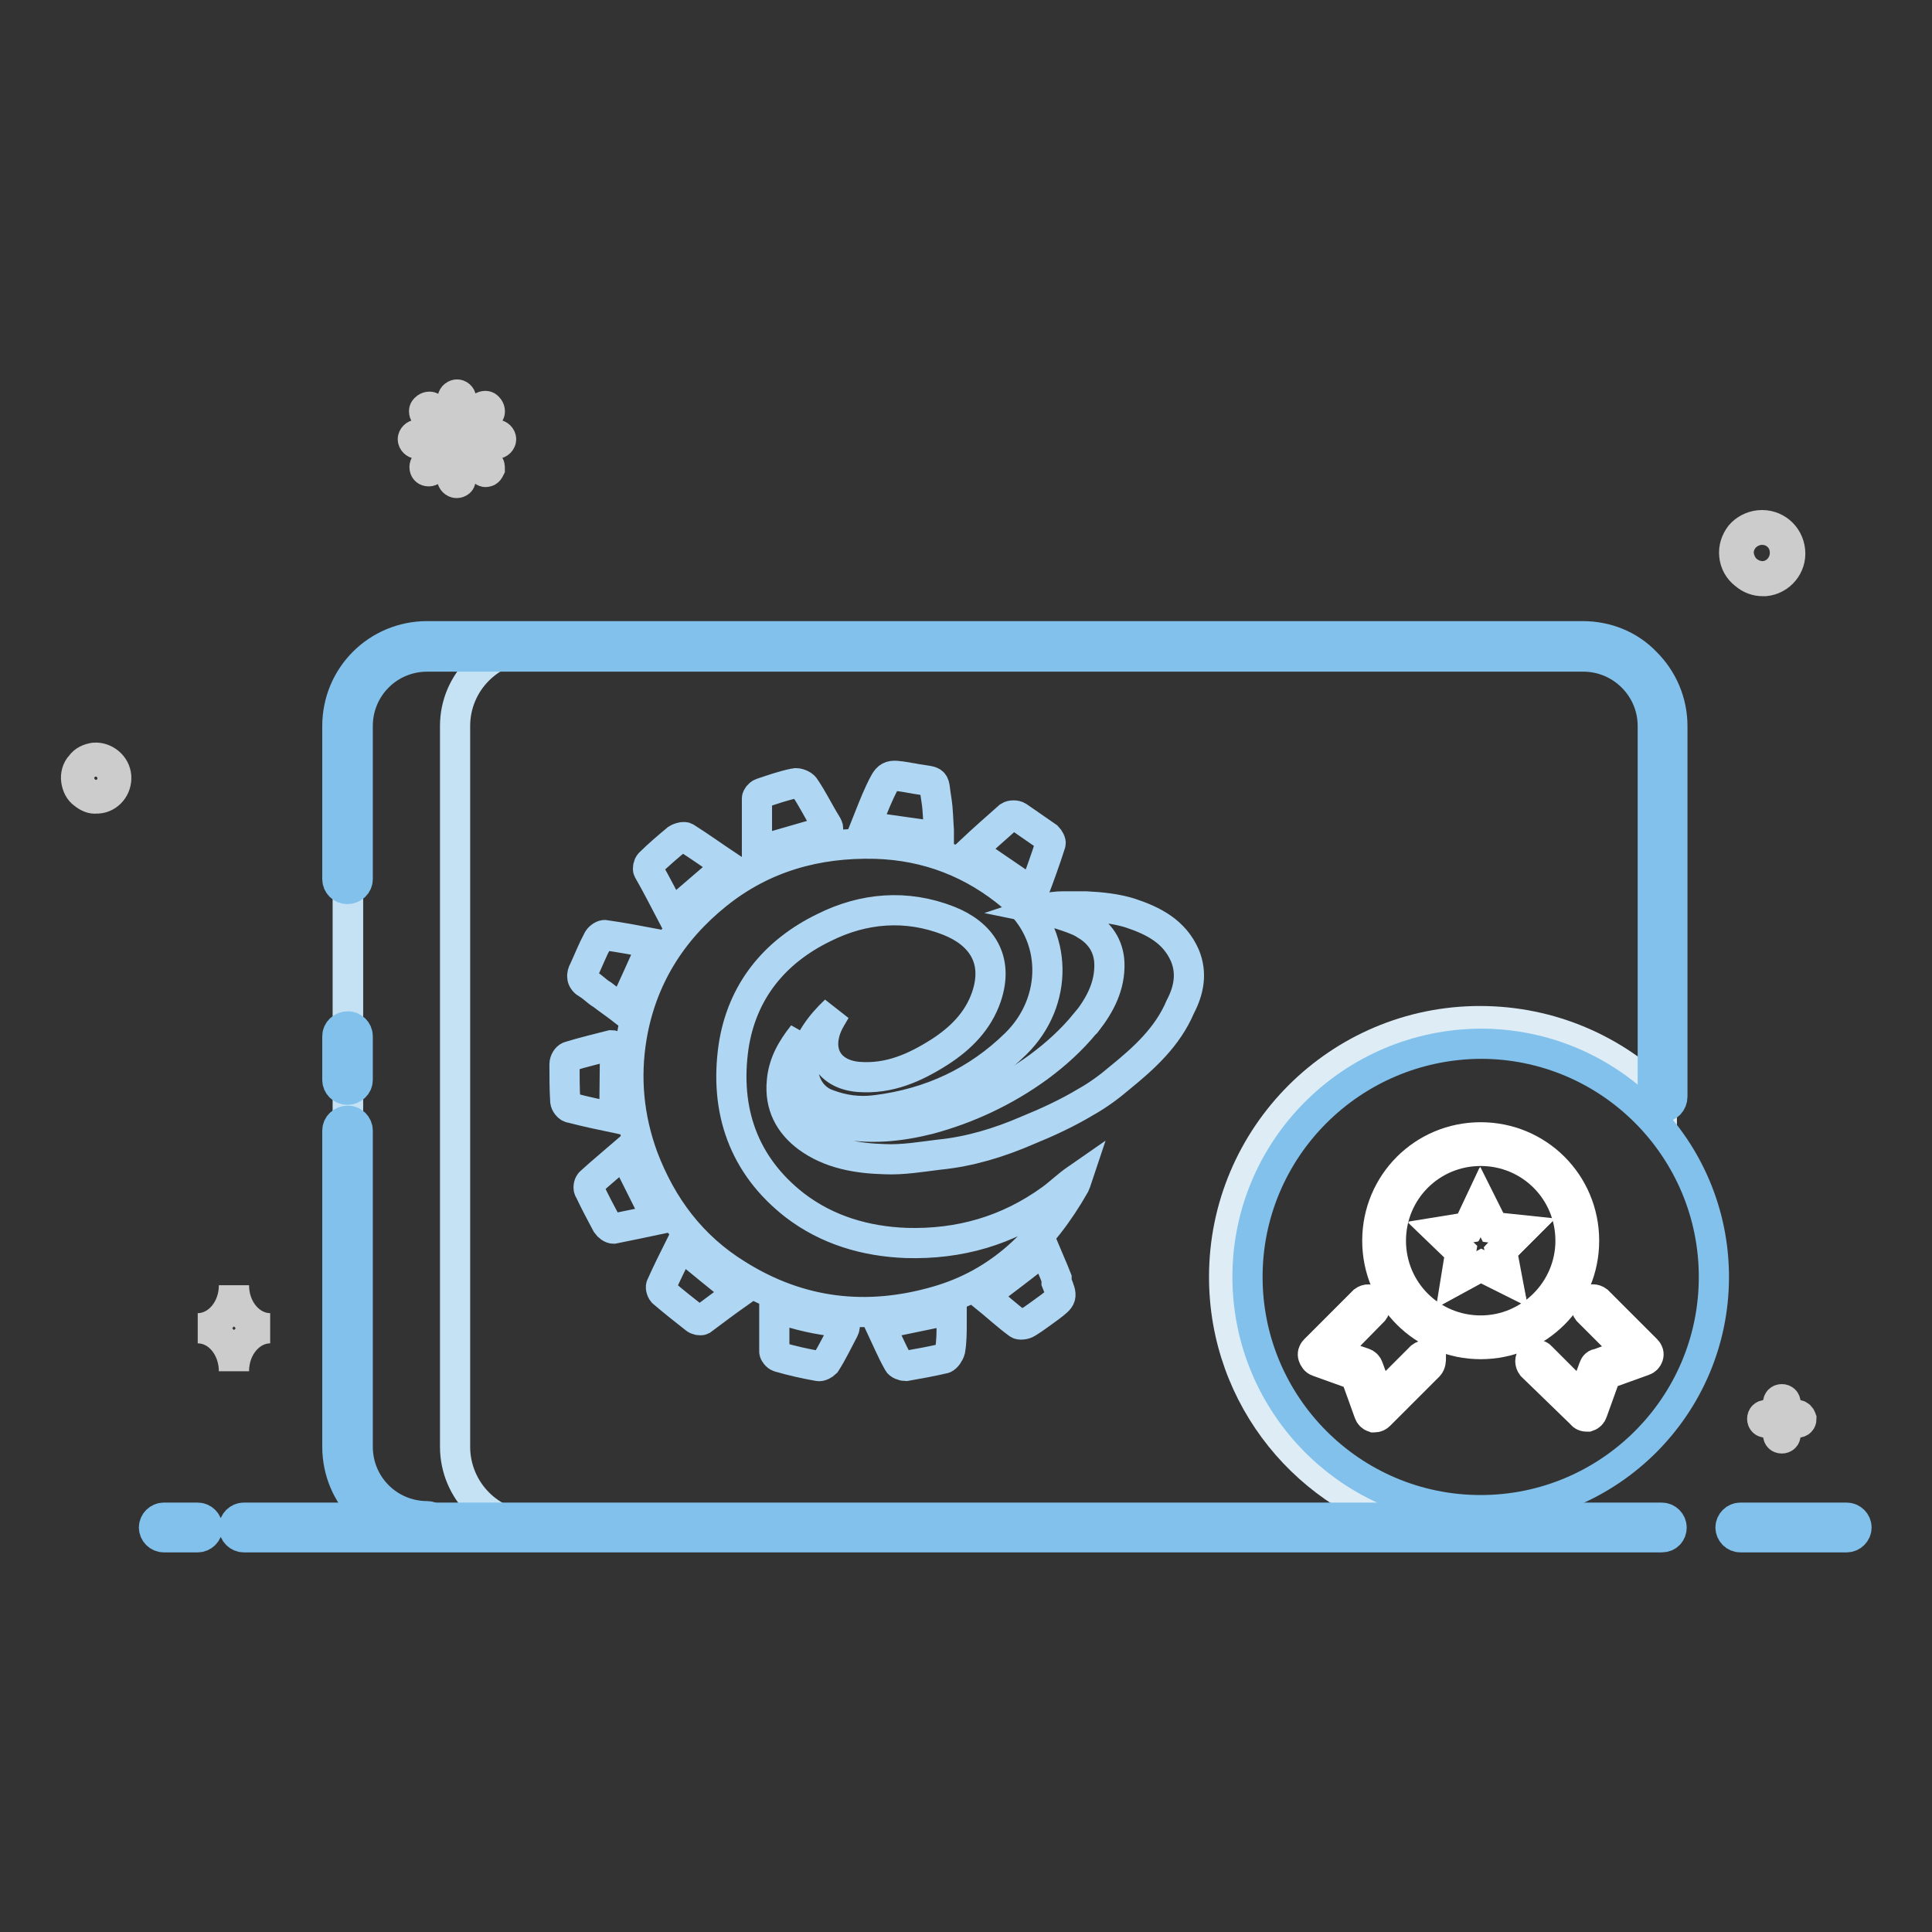 <?xml version="1.0" encoding="utf-8"?>
<!-- Svg Vector Icons : http://www.onlinewebfonts.com/icon -->
<!DOCTYPE svg PUBLIC "-//W3C//DTD SVG 1.1//EN" "http://www.w3.org/Graphics/SVG/1.1/DTD/svg11.dtd">
<svg version="1.1" xmlns="http://www.w3.org/2000/svg" xmlns:xlink="http://www.w3.org/1999/xlink" x="0px" y="0px" viewBox="0 0 256 256" enable-background="new 0 0 256 256" xml:space="preserve">
<rect x="0" y="0" width="256" height="256" fill="#333333" stroke="none"/>
<g> <path stroke-width="4" fill-opacity="0" stroke="#deedf5"  d="M162.2,169.2c0-18.7,15.2-33.9,33.9-33.9c9.4,0,17.9,3.8,24.1,10V96.2c0-5.8-4.7-10.5-10.5-10.5l0,0H56.6 c-5.8,0-10.5,4.7-10.5,10.5v95.5c0,5.8,4.7,10.5,10.5,10.5h131.7C173.4,198.7,162.2,185.3,162.2,169.2L162.2,169.2z"/> <path stroke-width="4" fill-opacity="0" stroke="#81c1eb"  d="M165.3,169.2c0,17,13.8,30.9,30.9,30.9c17,0,30.9-13.8,30.9-30.9c0-17-13.8-30.9-30.9-30.9 C179.1,138.4,165.3,152.2,165.3,169.2C165.3,169.2,165.3,169.2,165.3,169.2L165.3,169.2z"/> <path stroke-width="4" fill-opacity="0" stroke="#c5e2f4"  d="M60.3,191.7V96.2c0-5.8,4.7-10.5,10.5-10.5H56.6c-5.8,0-10.5,4.7-10.5,10.5v95.5c0,5.8,4.7,10.5,10.5,10.5 h14.2C65,202.3,60.3,197.5,60.3,191.7z"/> <path stroke-width="4" fill-opacity="0" stroke="#81c1eb"  d="M56.6,203.6c-6.6,0-11.9-5.3-11.9-11.9v-41.9c0-0.7,0.6-1.3,1.4-1.3c0.7,0,1.3,0.6,1.3,1.3v41.9 c0,5.1,4.1,9.2,9.2,9.2c0.7,0,1.3,0.6,1.3,1.4C57.9,203,57.3,203.6,56.6,203.6L56.6,203.6z M46,144.4c-0.7,0-1.3-0.6-1.3-1.3l0,0 v-5.8c0-0.7,0.6-1.3,1.4-1.3c0.7,0,1.3,0.6,1.3,1.3v5.8C47.4,143.8,46.8,144.4,46,144.4C46,144.4,46,144.4,46,144.4z M220.3,146.7 c-0.7,0-1.3-0.6-1.3-1.3V96.2c0-2.5-1-4.8-2.7-6.5c-1.7-1.7-4-2.7-6.5-2.7H56.6c-5.1,0-9.2,4.1-9.2,9.2v20.3c0,0.7-0.6,1.3-1.4,1.3 c-0.7,0-1.3-0.6-1.3-1.3V96.2c0-6.6,5.3-11.9,11.9-11.9h153.1c3.2,0,6.2,1.2,8.4,3.5c2.2,2.2,3.5,5.2,3.5,8.4v49.1 C221.6,146.1,221,146.7,220.3,146.7z"/> <path stroke-width="4" fill-opacity="0" stroke="#81c1eb"  d="M244.7,203.7h-14.1c-0.7,0-1.3-0.6-1.3-1.3c0-0.7,0.6-1.3,1.3-1.3c0,0,0,0,0,0h14.1c0.7,0,1.3,0.6,1.3,1.3 C246,203.1,245.4,203.7,244.7,203.7C244.7,203.7,244.7,203.7,244.7,203.7z M220.2,203.7H32.3c-0.7,0-1.3-0.6-1.3-1.3 c0-0.7,0.6-1.3,1.3-1.3c0,0,0,0,0,0h187.9c0.7,0,1.3,0.6,1.3,1.3S221,203.7,220.2,203.7L220.2,203.7z M26.2,203.7h-4.5 c-0.7,0-1.3-0.6-1.3-1.3c0-0.7,0.6-1.3,1.3-1.3c0,0,0,0,0,0h4.5c0.7,0,1.3,0.6,1.3,1.3C27.5,203.1,26.9,203.7,26.2,203.7 C26.2,203.7,26.2,203.7,26.2,203.7z"/> <path stroke-width="4" fill-opacity="0" stroke="#cccccc"  d="M15.4,102.9c-0.1-1.5-1.5-2.6-2.9-2.5c-0.7,0.1-1.4,0.4-1.8,1c-0.5,0.5-0.7,1.3-0.6,2 c0.1,0.7,0.4,1.4,1,1.8c0.5,0.4,1.1,0.7,1.7,0.6h0.2C14.4,105.7,15.5,104.4,15.4,102.9z M13.7,105.1c-0.8,0.4-1.8,0.3-2.4-0.3 c-0.5-0.4-0.7-0.9-0.8-1.5c-0.1-0.6,0.1-1.2,0.5-1.6c0.4-0.5,0.9-0.7,1.5-0.8h0.2c1.1,0,2.1,0.9,2.2,2 C15,103.8,14.5,104.7,13.7,105.1z M237.2,73c-0.2-2.1-2-3.6-4.1-3.4c-1,0.1-1.9,0.6-2.5,1.3c-0.6,0.8-0.9,1.7-0.8,2.7 c0.1,1,0.6,1.9,1.4,2.5c0.7,0.6,1.5,0.9,2.4,0.9h0.3C235.9,76.8,237.4,75,237.2,73z M234.9,76c-1.1,0.6-2.4,0.4-3.4-0.4 c-0.6-0.5-1-1.3-1.1-2.1c-0.1-0.8,0.2-1.6,0.7-2.2c0.5-0.6,1.3-1,2.1-1.1h0.3c1.6,0,2.9,1.2,3,2.8C236.6,74.2,236,75.4,234.9,76 L234.9,76z M60.5,64c-0.3,0-0.6-0.3-0.6-0.6v-3.8l-2.7,2.7c-0.2,0.2-0.6,0.2-0.8,0c-0.2-0.2-0.2-0.6,0-0.8l2.7-2.7h-3.8 c-0.3,0-0.6-0.3-0.6-0.6s0.3-0.6,0.6-0.6H59L56.4,55c-0.2-0.2-0.3-0.6-0.1-0.8c0,0,0,0,0.1-0.1c0.2-0.2,0.6-0.3,0.8-0.1 c0,0,0,0,0.1,0.1l2.7,2.6V53c-0.1-0.3,0.1-0.6,0.4-0.7s0.6,0.1,0.7,0.4c0,0.1,0,0.2,0,0.2v3.8l2.7-2.7c0.2-0.2,0.6-0.3,0.8-0.1 c0,0,0,0,0.1,0.1c0.2,0.2,0.3,0.6,0.1,0.8c0,0,0,0-0.1,0.1l-2.7,2.7h3.8c0.3,0,0.6,0.3,0.6,0.6c0,0.3-0.3,0.6-0.6,0.6l0,0h-3.8 l2.7,2.7c0.2,0.1,0.2,0.4,0.2,0.6c-0.1,0.2-0.2,0.4-0.4,0.4c-0.2,0.1-0.4,0-0.6-0.2L61,59.7v3.8C61.1,63.8,60.8,64,60.5,64L60.5,64 L60.5,64z M238.2,187.5h-1.6v-1.6c0-0.3-0.2-0.5-0.5-0.5c-0.3,0-0.5,0.2-0.5,0.5c0,0,0,0,0,0v1.6H234c-0.3,0-0.5,0.2-0.5,0.5 c0,0.3,0.2,0.5,0.5,0.5h1.6v1.6c0,0.3,0.2,0.5,0.5,0.5c0,0,0,0,0,0l0,0c0.3,0,0.5-0.2,0.5-0.5v-1.6h1.6c0.3,0,0.5-0.2,0.5-0.5 C238.6,187.7,238.4,187.5,238.2,187.5L238.2,187.5z M31,170.3c0,3.2-2.2,5.7-4.8,5.7c2.7,0,4.8,2.6,4.8,5.7c0-3.2,2.2-5.7,4.8-5.7 C33.2,176,31,173.5,31,170.3z"/> <path stroke-width="4" fill-opacity="0" stroke="#ffffff"  d="M199.6,169.5l-3.4-1.7l-3.3,1.8l0.6-3.7l-2.7-2.6l3.7-0.6l1.6-3.4l1.7,3.4l3.7,0.5l-2.7,2.7L199.6,169.5 L199.6,169.5z"/> <path stroke-width="4" fill-opacity="0" stroke="#ffffff"  d="M196.2,150.7c-7.6,0-13.7,6.1-13.7,13.7c0,7.6,6.1,13.7,13.7,13.7c7.6,0,13.7-6.1,13.7-13.7 C209.9,156.8,203.8,150.7,196.2,150.7z M196.2,176.3c-6.6,0-11.9-5.3-11.9-11.9c0-6.6,5.3-11.9,11.9-11.9c6.6,0,11.9,5.3,11.9,11.9 C208.1,170.9,202.8,176.3,196.2,176.3z"/> <path stroke-width="4" fill-opacity="0" stroke="#ffffff"  d="M197.9,162.6l-1.7-3.4l-1.6,3.4l-3.7,0.6l2.7,2.6l-0.6,3.7l3.3-1.8l3.4,1.7l-0.7-3.7l2.7-2.7L197.9,162.6z  M189.3,181l-6.5,6.5c-0.2,0.2-0.4,0.3-0.7,0.3H182c-0.3-0.1-0.5-0.3-0.6-0.6l-1.8-5l-5-1.8c-0.3-0.1-0.5-0.4-0.6-0.7 c-0.1-0.3,0-0.6,0.2-0.8l6.5-6.5c0.4-0.3,0.9-0.3,1.3,0.1c0.3,0.3,0.3,0.8,0,1.2l-5.4,5.5l4.1,1.4c0.3,0.1,0.5,0.3,0.6,0.6l1.5,4.1 l5.5-5.5c0.4-0.3,0.9-0.3,1.3,0.1C189.6,180.2,189.6,180.7,189.3,181L189.3,181L189.3,181z M218.4,179.7c-0.1,0.3-0.3,0.5-0.6,0.6 l-5,1.8l-1.8,5c-0.1,0.3-0.3,0.5-0.6,0.6l-0.2,0c-0.2,0-0.5-0.1-0.6-0.3L203,181c-0.3-0.4-0.3-0.9,0-1.2c0.3-0.3,0.9-0.4,1.2,0 l5.5,5.5l1.5-4.1c0.1-0.3,0.3-0.5,0.6-0.5l4.1-1.5l-5.5-5.5c-0.3-0.4-0.3-0.9,0.1-1.3c0.3-0.3,0.8-0.3,1.2,0l6.5,6.5 C218.4,179.1,218.5,179.4,218.4,179.7L218.4,179.7z"/> <path stroke-width="4" fill-opacity="0" stroke="#afd7f3"  d="M77.9,130.4c0.7,0.4,1.2,1,1.9,1.4c0.9,0.7,1.8,1.3,2.7,2c1.4-3,2.7-5.9,4-8.8c-2.1-0.4-4.3-0.8-6.4-1.1 c-0.3,0-0.8,0.4-0.9,0.7c-0.7,1.3-1.2,2.6-1.8,3.9C77,129.2,77,129.9,77.9,130.4z M89,121.1c2.5-2.2,4.9-4.2,7.4-6.4 c-1.8-1.2-3.6-2.5-5.5-3.7c-0.2-0.2-0.9,0-1.2,0.2c-1.2,1-2.5,2.1-3.6,3.2c-0.2,0.2-0.3,0.7-0.2,0.9C87,117.2,88,119.2,89,121.1z  M100.9,112.6c2.8-0.8,5.5-1.6,8.3-2.4c0.7-0.2,0.6-0.5,0.3-1c-1-1.6-1.8-3.3-2.9-4.9c-0.2-0.3-0.9-0.6-1.3-0.5 c-1.5,0.3-2.9,0.8-4.4,1.3c-0.3,0.1-0.6,0.5-0.6,0.7c0,2.2,0,4.5,0,6.7C100.8,112.5,100.8,112.6,100.9,112.6z M81.5,138.6 c-0.3-0.1-0.4-0.1-0.5-0.1c-1.9,0.5-3.7,0.9-5.6,1.5c-0.3,0.1-0.6,0.6-0.6,1c0,1.6,0,3.3,0.1,4.9c0,0.3,0.4,0.9,0.8,0.9 c1.9,0.5,3.8,0.9,5.7,1.3L81.5,138.6L81.5,138.6L81.5,138.6z M124.4,110c-0.1-1.3-0.1-2.6-0.3-3.9c-0.5-2.9,0.2-2.4-2.8-2.9 c-0.4-0.1-0.7-0.1-1.1-0.2c-2.5-0.4-2.5-0.4-3.6,1.9c-0.7,1.5-1.3,3.1-1.9,4.6c3.3,0.5,6.4,0.9,9.7,1.4 C124.4,110.6,124.4,110.2,124.4,110L124.4,110z M139.2,111.8c0.1-0.2-0.2-0.7-0.4-0.9c-1.3-0.9-2.6-1.8-3.9-2.7 c-0.3-0.2-0.9-0.2-1.2,0c-1.7,1.5-3.4,3-5,4.5c2.8,1.9,5.4,3.7,8.2,5.6C137.7,116.2,138.5,114,139.2,111.8z M116.6,175.5 c0.8,1.7,1.5,3.4,2.4,5c0.1,0.3,0.7,0.5,1,0.5c1.7-0.3,3.4-0.6,5.1-1c0.3-0.1,0.7-0.7,0.8-1.1c0.2-1.2,0.2-2.4,0.2-3.6 c0-0.6,0-1.2,0-1.8C122.9,174.2,119.8,174.8,116.6,175.5L116.6,175.5z M140,169.4c-0.5-1.3-1.1-2.6-1.6-3.8c-2.7,2.1-5.3,4.1-8,6.1 c1.6,1.3,3,2.6,4.5,3.7c0.2,0.2,0.9,0.1,1.2-0.1c1-0.6,2-1.4,3-2.1c1.7-1.3,1.7-1.3,0.9-3.3C140,169.8,140,169.6,140,169.4 L140,169.4z M120.1,164.7c-5.4-0.2-10.5-1.7-14.8-5c-6.8-5.3-9.3-12.6-8.1-21c1.1-7.3,5.4-12.6,12-15.8c5.2-2.6,10.9-3.1,16.5-0.9 c4.3,1.7,6.7,5.1,5,10.1c-1.1,3.2-3.4,5.5-6.2,7.3c-3.3,2.1-6.7,3.6-10.7,3.3c-3.9-0.3-5.7-3.2-4.2-6.8c0.3-0.7,0.7-1.3,1.1-2 c-2,1.9-3.6,4-4.2,6.8c-0.4,2.4,0.9,4.8,3.1,5.6c2.1,0.8,4.2,1.1,6.5,0.8c7.2-0.9,13.4-3.8,18.5-8.8c5.7-5.6,5.6-14.5-0.4-19.5 c-5.2-4.4-11.3-6.8-18.2-7c-7.8-0.2-14.9,1.8-21,6.7c-6.1,4.9-10,11.2-11.3,18.9c-0.9,5.4-0.4,10.7,1.5,15.9 c2.5,6.6,6.5,11.9,12.5,15.6c8.3,5.2,17.2,6.2,26.5,3.5c8.3-2.4,14-8,18.2-15.4c0.1-0.2,0.2-0.5,0.3-0.8c-1.3,0.9-2.3,1.9-3.4,2.7 C133.5,163.1,127.1,164.9,120.1,164.7L120.1,164.7z M111.2,175.2c-1.4-0.2-2.8-0.4-4.1-0.7c-1.4-0.3-2.9-0.8-4.5-1.2 c0,2,0,3.9,0,5.8c0,0.2,0.3,0.6,0.6,0.7c1.7,0.5,3.5,0.9,5.2,1.2c0.3,0.1,0.8-0.2,1-0.4c0.9-1.4,1.6-2.9,2.4-4.4 C112.1,175.6,111.9,175.3,111.2,175.2L111.2,175.2z M87.6,170.4c-0.1,0.2,0.1,0.8,0.3,0.9c1.4,1.2,2.8,2.3,4.2,3.4 c0.2,0.2,0.7,0.3,0.9,0.2c1.6-1.2,3.2-2.4,4.9-3.6c-2.6-2.1-5.2-4.2-7.7-6.3C89.3,166.8,88.4,168.6,87.6,170.4z M78.2,156.7 c-0.2,0.2-0.3,0.8-0.1,1c0.7,1.5,1.5,3,2.3,4.5c0.2,0.3,0.6,0.6,0.9,0.6c2-0.4,3.9-0.8,5.8-1.2l-4.4-8.8 C81.2,154.1,79.6,155.4,78.2,156.7z"/> <path stroke-width="4" fill-opacity="0" stroke="#afd7f3"  d="M157,126.6c-1.4-3.2-4.2-4.6-7.2-5.6c-1.9-0.6-3.9-0.8-5.9-0.9c-1,0-2,0-3,0c-0.9,0-1.8,0.1-2.7,0.4 c0.5,0.1,3.8,1,5.3,1.8c0.1,0.1,0.2,0.1,0.3,0.2c1.9,1.1,3.1,2.8,3.2,5.1c0.1,3-1.2,5.5-3,7.8c-0.1,0.1-0.1,0.2-0.2,0.2 c-1.8,2.2-3.9,4.1-6.2,5.8c-4.4,3.2-9.3,5.5-14.5,6.9c-4,1-8,1.4-12.1,0.5c-4.3-0.9-7.3-4.7-5.5-9.3c0.3-0.8,0.6-1.6,0.9-2.4 c-1.5,1.9-2.6,3.8-2.8,6.2c-0.3,3.2,1,5.6,3.4,7.4c3,2.2,6.6,2.8,10.3,2.9c2.3,0.1,4.7-0.3,7.1-0.6c4.1-0.4,8-1.6,11.7-3.2 c2.7-1.1,5.3-2.3,7.8-3.8c1.6-0.9,3.1-2,4.5-3.2c3.2-2.6,6.3-5.4,8-9.4C157.5,131.3,158,129,157,126.6L157,126.6z"/></g>
</svg>